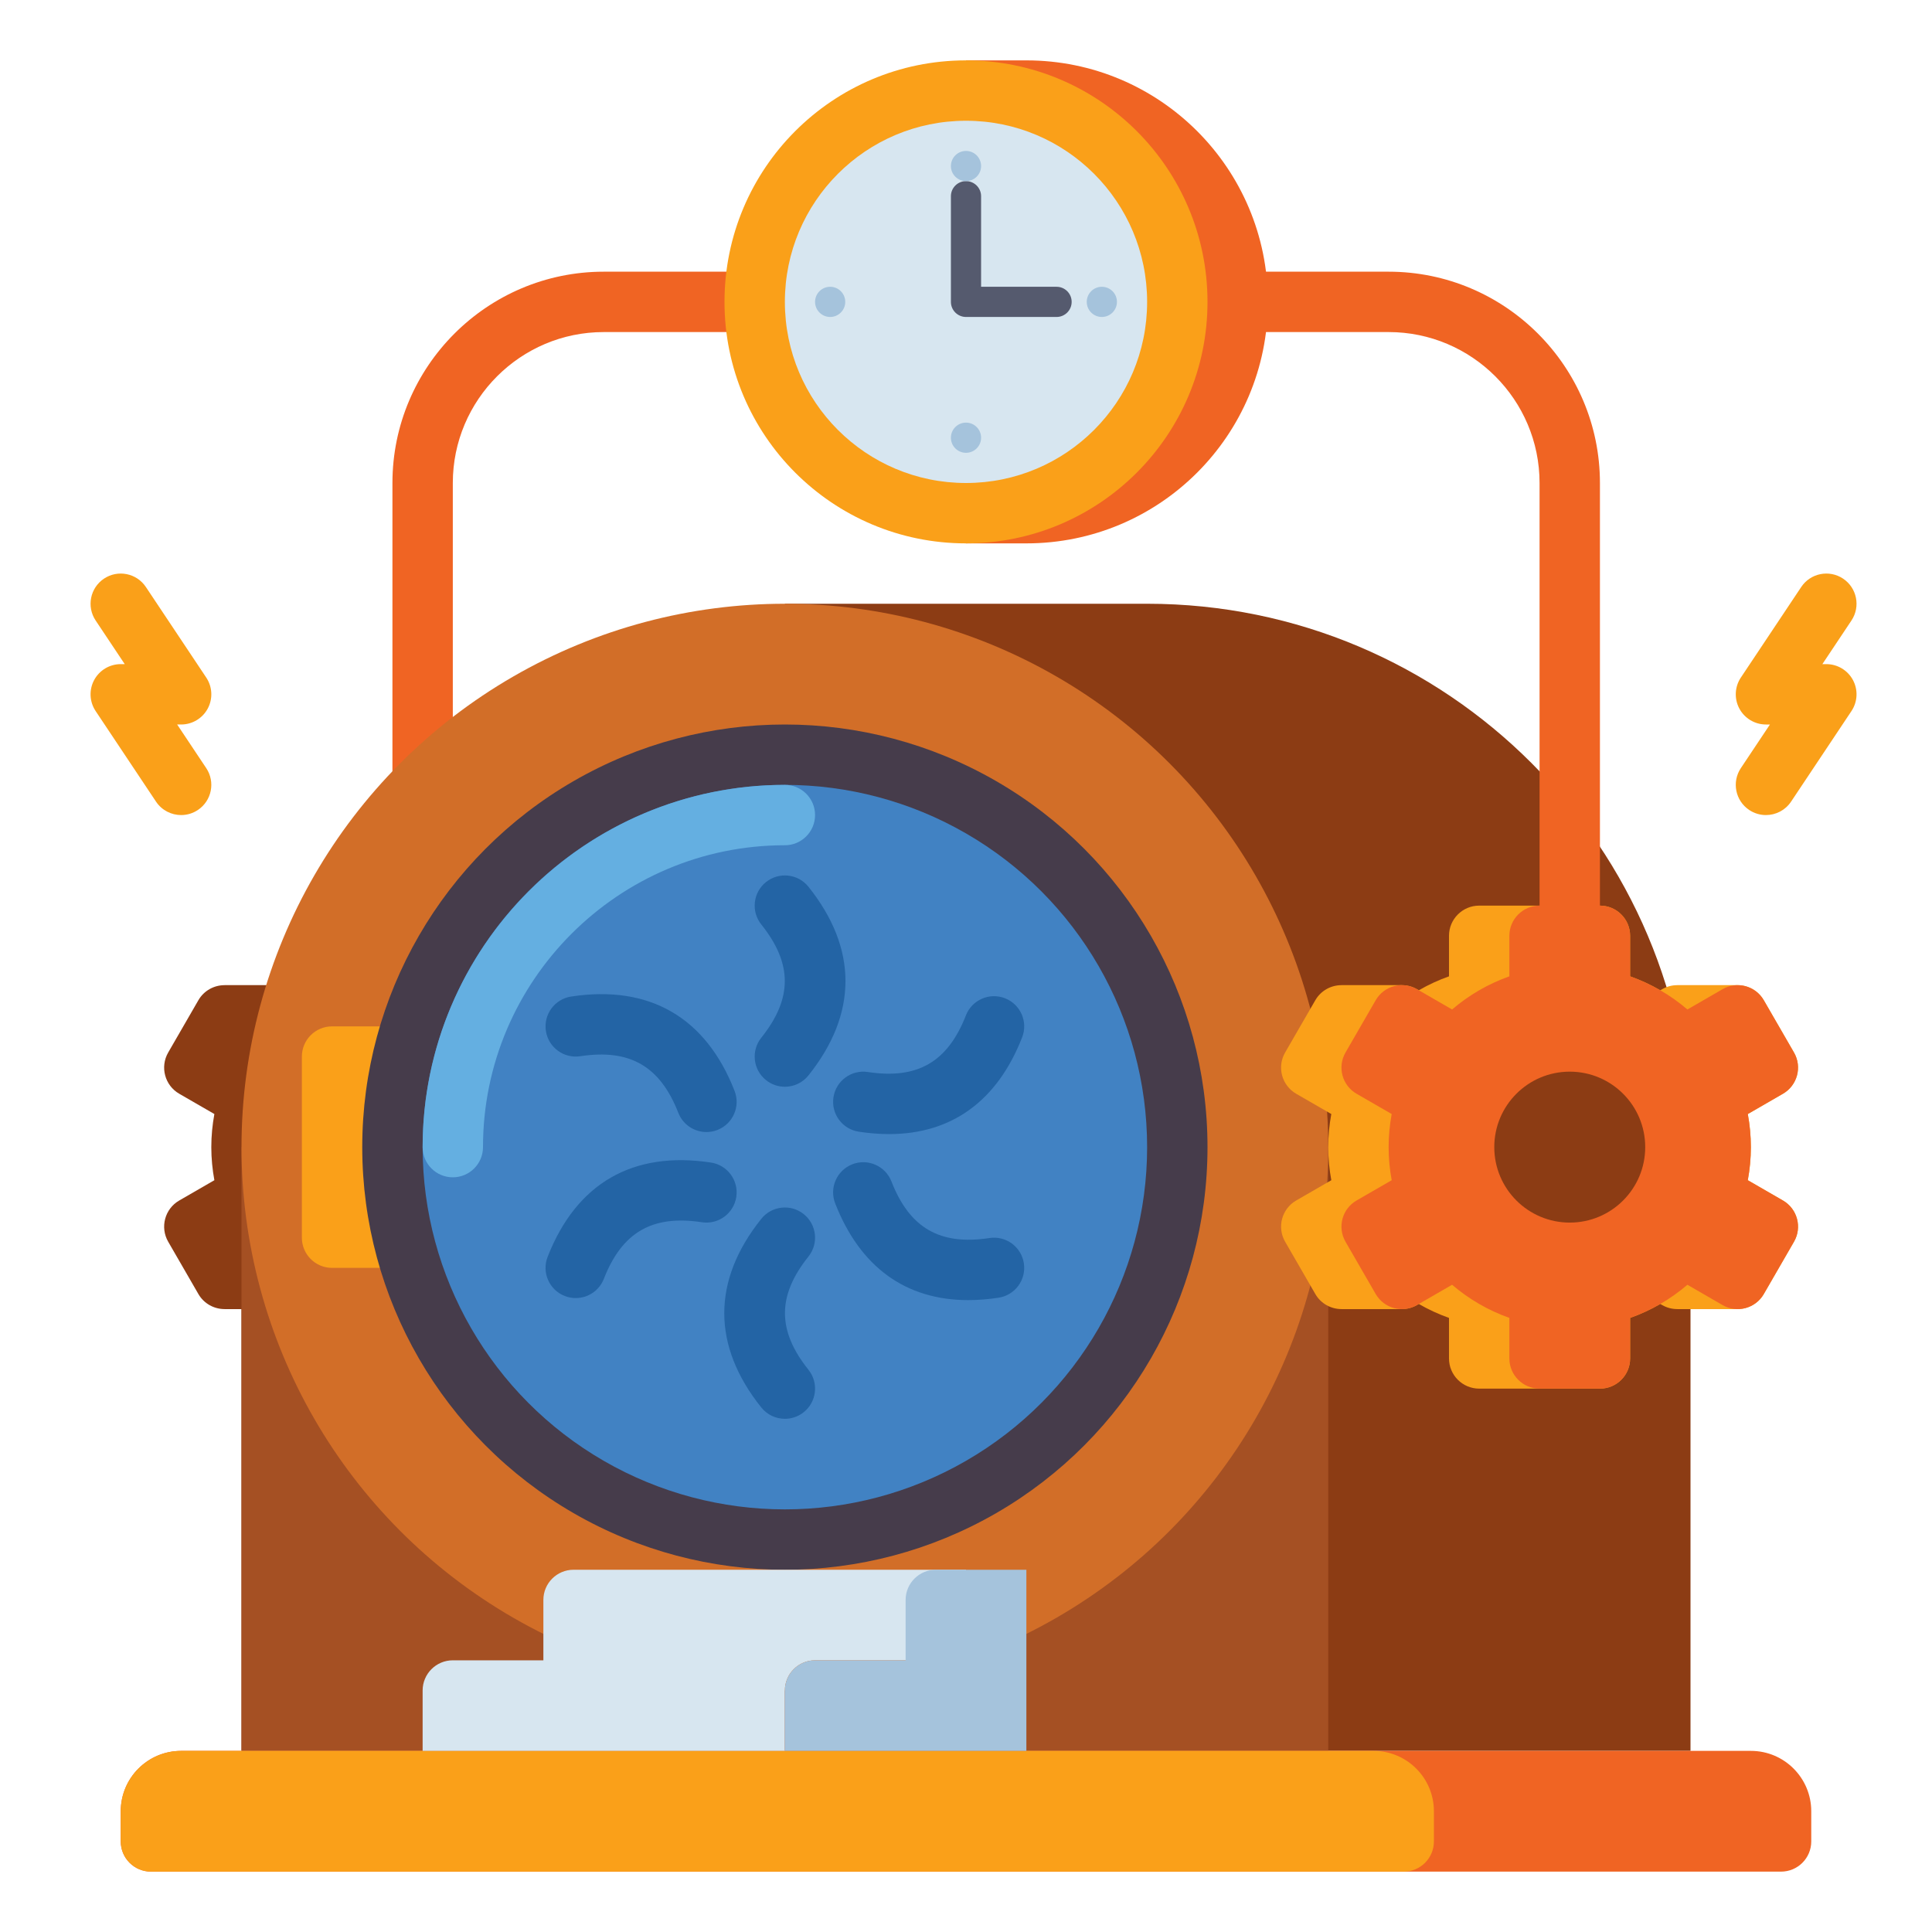 <svg id="Layer_1" height="512" viewBox="0 0 512 512" width="512" xmlns="http://www.w3.org/2000/svg"><g><g><g><g><path d="m120 256h-16v-128c0-30.878 25.122-56 56-56h40v16h-40c-22.056 0-40 17.944-40 40z" fill="#f06423"/></g></g></g><g><g><g><path d="m272 144h-16v-128h16c35.346 0 64 28.654 64 64 0 35.346-28.654 64-64 64z" fill="#f06423"/></g></g></g><g><g><g><g><path d="m176.497 318.144-9.311-5.376c.525-2.844.813-5.772.813-8.768s-.288-5.924-.813-8.768l9.311-5.376c3.826-2.209 5.137-7.102 2.928-10.928l-8-13.856c-1.482-2.566-4.171-3.994-6.936-3.994v-.007h-16v.007c-1.357 0-2.733.338-3.993 1.066l-.502.29c-2.528-1.463-5.202-2.703-7.996-3.691v-10.743c0-4.418-3.582-8-8-8h-31.998c-4.418 0-8 3.582-8 8v10.742c-2.794.988-5.467 2.228-7.996 3.691l-.502-.29c-1.26-.727-2.635-1.066-3.993-1.066v-.007h-16v.007c-2.765 0-5.454 1.428-6.936 3.994l-8 13.856c-2.209 3.826-.898 8.719 2.928 10.928l9.311 5.376c-.524 2.845-.812 5.773-.812 8.769s.288 5.924.813 8.768l-9.311 5.376c-3.826 2.209-5.137 7.102-2.928 10.928l8 13.856c1.482 2.566 4.171 3.994 6.936 3.994v.007h16v-.007c1.357 0 2.732-.338 3.992-1.066l.502-.29c2.528 1.463 5.202 2.703 7.996 3.691v10.743c0 4.418 3.582 8 8 8h32c4.418 0 8-3.582 8-8v-10.742c2.794-.988 5.467-2.228 7.996-3.691l.502.29c1.26.727 2.635 1.066 3.992 1.066v.007h16v-.007c2.765 0 5.454-1.428 6.936-3.994l8-13.856c2.209-3.828.898-8.72-2.929-10.929z" fill="#8c3c14"/></g></g></g><g><g><g><path d="m176.497 318.144-9.311-5.376c.525-2.844.813-5.772.813-8.768s-.288-5.924-.813-8.768l9.311-5.376c3.826-2.209 5.137-7.102 2.928-10.928l-8-13.856c-2.209-3.826-7.102-5.137-10.928-2.928l-9.317 5.379c-4.435-3.795-9.566-6.795-15.181-8.78v-10.743c0-4.418-3.582-8-8-8h-16c-4.418 0-8 3.582-8 8v10.742c-5.615 1.985-10.746 4.986-15.181 8.78l-9.317-5.379c-3.826-2.209-8.719-.898-10.928 2.928l-8 13.856c-2.209 3.826-.898 8.719 2.928 10.928l9.311 5.376c-.524 2.845-.812 5.773-.812 8.769s.288 5.924.813 8.768l-9.311 5.376c-3.826 2.209-5.137 7.102-2.928 10.928l8 13.856c2.209 3.826 7.102 5.137 10.928 2.928l9.317-5.379c4.435 3.795 9.566 6.795 15.181 8.78v10.743c0 4.418 3.582 8 8 8h16c4.418 0 8-3.582 8-8v-10.742c5.615-1.985 10.746-4.986 15.181-8.78l9.317 5.379c3.826 2.209 8.719.898 10.928-2.928l8-13.856c2.209-3.828.898-8.72-2.929-10.929z" fill="#8c3c14"/></g></g></g><g><g><g><circle cx="120" cy="304" fill="#8c3c14" r="20"/></g></g></g></g><g><g><g><path d="m304 448h-96v-288h96c79.529 0 144 64.471 144 144 0 79.529-64.471 144-144 144z" fill="#8c3c14"/></g></g></g><g><g><g><path d="m64 304h384v160h-384z" fill="#8c3c14"/></g></g></g><g><g><g><path d="m64 304h288v160h-288z" fill="#a55023"/></g></g></g><g><g><g><circle cx="208" cy="304" fill="#d26e28" r="144"/></g></g></g><g><g><g><path d="m112 336h-24c-4.418 0-8-3.582-8-8v-48c0-4.418 3.582-8 8-8h24z" fill="#faa019"/></g></g></g><g><g><g><circle cx="208" cy="304" fill="#463c4b" r="112"/></g></g></g><g><g><g><circle cx="208" cy="304" fill="#4182c3" r="96"/></g></g></g><g><g><g><path d="m120 312c-4.418 0-8-3.582-8-8 0-52.935 43.065-96 96-96 4.418 0 8 3.582 8 8s-3.582 8-8 8c-44.112 0-80 35.888-80 80 0 4.418-3.582 8-8 8z" fill="#64afe1"/></g></g></g><g><g><g><g><path d="m472.497 318.144-9.311-5.376c.525-2.844.813-5.772.813-8.768s-.288-5.924-.813-8.768l9.311-5.376c3.826-2.209 5.137-7.102 2.928-10.928l-8-13.856c-1.482-2.566-4.171-3.994-6.936-3.994v-.007h-16v.007c-1.357 0-2.733.338-3.993 1.066l-.502.29c-2.528-1.463-5.202-2.703-7.996-3.691v-10.743c0-4.418-3.582-8-8-8h-32c-4.418 0-8 3.582-8 8v10.742c-2.794.988-5.467 2.228-7.996 3.691l-.502-.29c-1.26-.727-2.635-1.066-3.993-1.066v-.007h-16v.007c-2.765 0-5.454 1.428-6.936 3.994l-8 13.856c-2.209 3.826-.898 8.719 2.928 10.928l9.311 5.376c-.522 2.845-.81 5.773-.81 8.769s.288 5.924.813 8.768l-9.311 5.376c-3.826 2.209-5.137 7.102-2.928 10.928l8 13.856c1.482 2.566 4.171 3.994 6.936 3.994v.007h16v-.007c1.357 0 2.732-.338 3.992-1.066l.502-.29c2.528 1.463 5.202 2.703 7.996 3.691v10.743c0 4.418 3.582 8 8 8h32c4.418 0 8-3.582 8-8v-10.742c2.794-.988 5.467-2.228 7.996-3.691l.502.29c1.26.727 2.635 1.066 3.992 1.066v.007h16v-.007c2.765 0 5.454-1.428 6.936-3.994l8-13.856c2.209-3.828.898-8.72-2.929-10.929z" fill="#faa019"/></g></g></g><g><g><g><path d="m472.497 318.144-9.311-5.376c.525-2.844.813-5.772.813-8.768s-.288-5.924-.813-8.768l9.311-5.376c3.826-2.209 5.137-7.102 2.928-10.928l-8-13.856c-2.209-3.826-7.102-5.137-10.928-2.928l-9.317 5.379c-4.435-3.795-9.566-6.795-15.181-8.78v-10.743c0-4.418-3.582-8-8-8h-16c-4.418 0-8 3.582-8 8v10.742c-5.615 1.985-10.746 4.986-15.181 8.78l-9.317-5.379c-3.826-2.209-8.719-.898-10.928 2.928l-8 13.856c-2.209 3.826-.898 8.719 2.928 10.928l9.311 5.376c-.524 2.845-.812 5.773-.812 8.769s.288 5.924.813 8.768l-9.311 5.376c-3.826 2.209-5.137 7.102-2.928 10.928l8 13.856c2.209 3.826 7.102 5.137 10.928 2.928l9.317-5.379c4.435 3.795 9.566 6.795 15.181 8.78v10.743c0 4.418 3.582 8 8 8h16c4.418 0 8-3.582 8-8v-10.742c5.615-1.985 10.746-4.986 15.181-8.78l9.317 5.379c3.826 2.209 8.719.898 10.928-2.928l8-13.856c2.209-3.828.898-8.72-2.929-10.929z" fill="#f06423"/></g></g></g><g><g><g><circle cx="416" cy="304" fill="#8c3c14" r="20"/></g></g></g></g><g><g><g><path d="m472 496h-432c-4.418 0-8-3.582-8-8v-8c0-8.837 7.163-16 16-16h416c8.837 0 16 7.163 16 16v8c0 4.418-3.582 8-8 8z" fill="#f06423"/></g></g></g><g><g><g><path d="m372 496h-332c-4.418 0-8-3.582-8-8v-8c0-8.837 7.163-16 16-16h316c8.837 0 16 7.163 16 16v8c0 4.418-3.582 8-8 8z" fill="#faa019"/></g></g></g><g><g><g><g><circle cx="256" cy="80" fill="#faa019" r="64"/></g></g></g><g><g><g><circle cx="256" cy="80" fill="#d7e6f0" r="48"/></g></g></g><g><g><g><path d="m280 84h-24c-2.209 0-4-1.791-4-4v-28c0-2.209 1.791-4 4-4s4 1.791 4 4v24h20c2.209 0 4 1.791 4 4s-1.791 4-4 4z" fill="#555a6e"/></g></g></g><g><g><g><circle cx="256" cy="44" fill="#a5c3dc" r="4"/></g></g></g><g><g><g><circle cx="256" cy="116" fill="#a5c3dc" r="4"/></g></g></g><g><g><g><circle cx="220" cy="80" fill="#a5c3dc" r="4"/></g></g></g><g><g><g><circle cx="292" cy="80" fill="#a5c3dc" r="4"/></g></g></g></g><g><g><g><path d="m424 256h-16v-128c0-22.056-17.944-40-40-40h-40v-16h40c30.879 0 56 25.122 56 56z" fill="#f06423"/></g></g></g><g><g><g><g><g><path d="m207.995 288c-1.753 0-3.518-.573-4.993-1.753-3.45-2.76-4.009-7.794-1.25-11.245 8.3-10.375 8.3-19.629 0-30.005-2.76-3.45-2.201-8.484 1.25-11.245 3.451-2.758 8.485-2.2 11.245 1.25 13.083 16.354 13.083 33.642 0 49.995-1.58 1.976-3.905 3.003-6.252 3.003z" fill="#2364a5"/></g></g></g><g><g><g><path d="m208.005 376c-2.347 0-4.672-1.028-6.252-3.003-13.083-16.354-13.083-33.642 0-49.995 2.761-3.45 7.795-4.009 11.245-1.25 3.45 2.76 4.009 7.794 1.25 11.245-8.3 10.375-8.3 19.629 0 30.005 2.76 3.45 2.201 8.484-1.25 11.245-1.476 1.18-3.24 1.753-4.993 1.753z" fill="#2364a5"/></g></g></g></g><g><g><g><g><path d="m187.217 300.002c-3.199 0-6.219-1.932-7.454-5.091-4.834-12.375-12.852-16.999-25.985-15.002-4.369.668-8.448-2.337-9.113-6.704-.666-4.368 2.336-8.448 6.704-9.113 20.705-3.153 35.676 5.491 43.297 24.998 1.608 4.115-.425 8.755-4.541 10.363-.955.372-1.939.549-2.908.549z" fill="#2364a5"/></g></g></g><g><g><g><path d="m256.6 344.543c-16.564 0-28.669-8.746-35.267-25.632-1.608-4.115.425-8.755 4.541-10.363 4.113-1.608 8.755.425 10.363 4.541 4.835 12.377 12.852 17 25.985 15.002 4.374-.67 8.448 2.337 9.113 6.704.665 4.368-2.337 8.448-6.705 9.113-2.781.425-5.46.635-8.03.635z" fill="#2364a5"/></g></g></g></g><g><g><g><g><path d="m152.572 344.002c-.969 0-1.953-.177-2.909-.55-4.116-1.608-6.148-6.248-4.541-10.363 7.622-19.507 22.592-28.153 43.297-24.998 4.368.665 7.37 4.745 6.704 9.113s-4.745 7.372-9.113 6.704c-13.133-1.999-21.149 2.626-25.985 15.002-1.233 3.16-4.254 5.092-7.453 5.092z" fill="#2364a5"/></g></g></g><g><g><g><path d="m235.611 300.543c-2.572 0-5.248-.21-8.031-.634-4.368-.665-7.37-4.745-6.704-9.113.665-4.368 4.74-7.373 9.113-6.704 13.133 1.999 21.149-2.626 25.985-15.002 1.608-4.116 6.251-6.147 10.363-4.541 4.115 1.608 6.148 6.248 4.54 10.363-6.597 16.884-18.704 25.631-35.266 25.631z" fill="#2364a5"/></g></g></g></g></g><g><g><g><path d="m467.992 216.001c-1.524 0-3.065-.435-4.43-1.345-3.677-2.451-4.67-7.417-2.219-11.094l7.709-11.562h-1.052c-2.95 0-5.661-1.624-7.054-4.225-1.392-2.601-1.239-5.758.397-8.212l16-24c2.449-3.676 7.414-4.672 11.094-2.219 3.677 2.451 4.67 7.417 2.219 11.094l-7.708 11.562h1.052c2.95 0 5.661 1.624 7.054 4.225 1.392 2.601 1.239 5.758-.397 8.212l-16 24c-1.542 2.313-4.079 3.563-6.665 3.564z" fill="#faa019"/></g></g></g><g><g><g><path d="m48.007 216.001c-2.585 0-5.122-1.251-6.664-3.563l-16-24c-1.637-2.455-1.789-5.611-.397-8.212s4.104-4.226 7.054-4.226h1.052l-7.708-11.563c-2.451-3.676-1.458-8.643 2.219-11.094 3.676-2.45 8.643-1.458 11.094 2.219l16 24c1.637 2.455 1.789 5.611.397 8.212s-4.104 4.226-7.054 4.226h-1.052l7.708 11.563c2.451 3.676 1.458 8.643-2.219 11.094-1.363.908-2.905 1.344-4.43 1.344z" fill="#faa019"/></g></g></g><g><g><g><g><path d="m144 424v16h-24c-4.418 0-8 3.582-8 8v16h96v-16c0-4.418 3.582-8 8-8h40v-24h-104c-4.418 0-8 3.582-8 8z" fill="#d7e6f0"/></g></g></g><g><g><g><path d="m240 424v16h-24c-4.418 0-8 3.582-8 8v16h64v-48h-24c-4.418 0-8 3.582-8 8z" fill="#a5c3dc"/></g></g></g></g></g></svg>